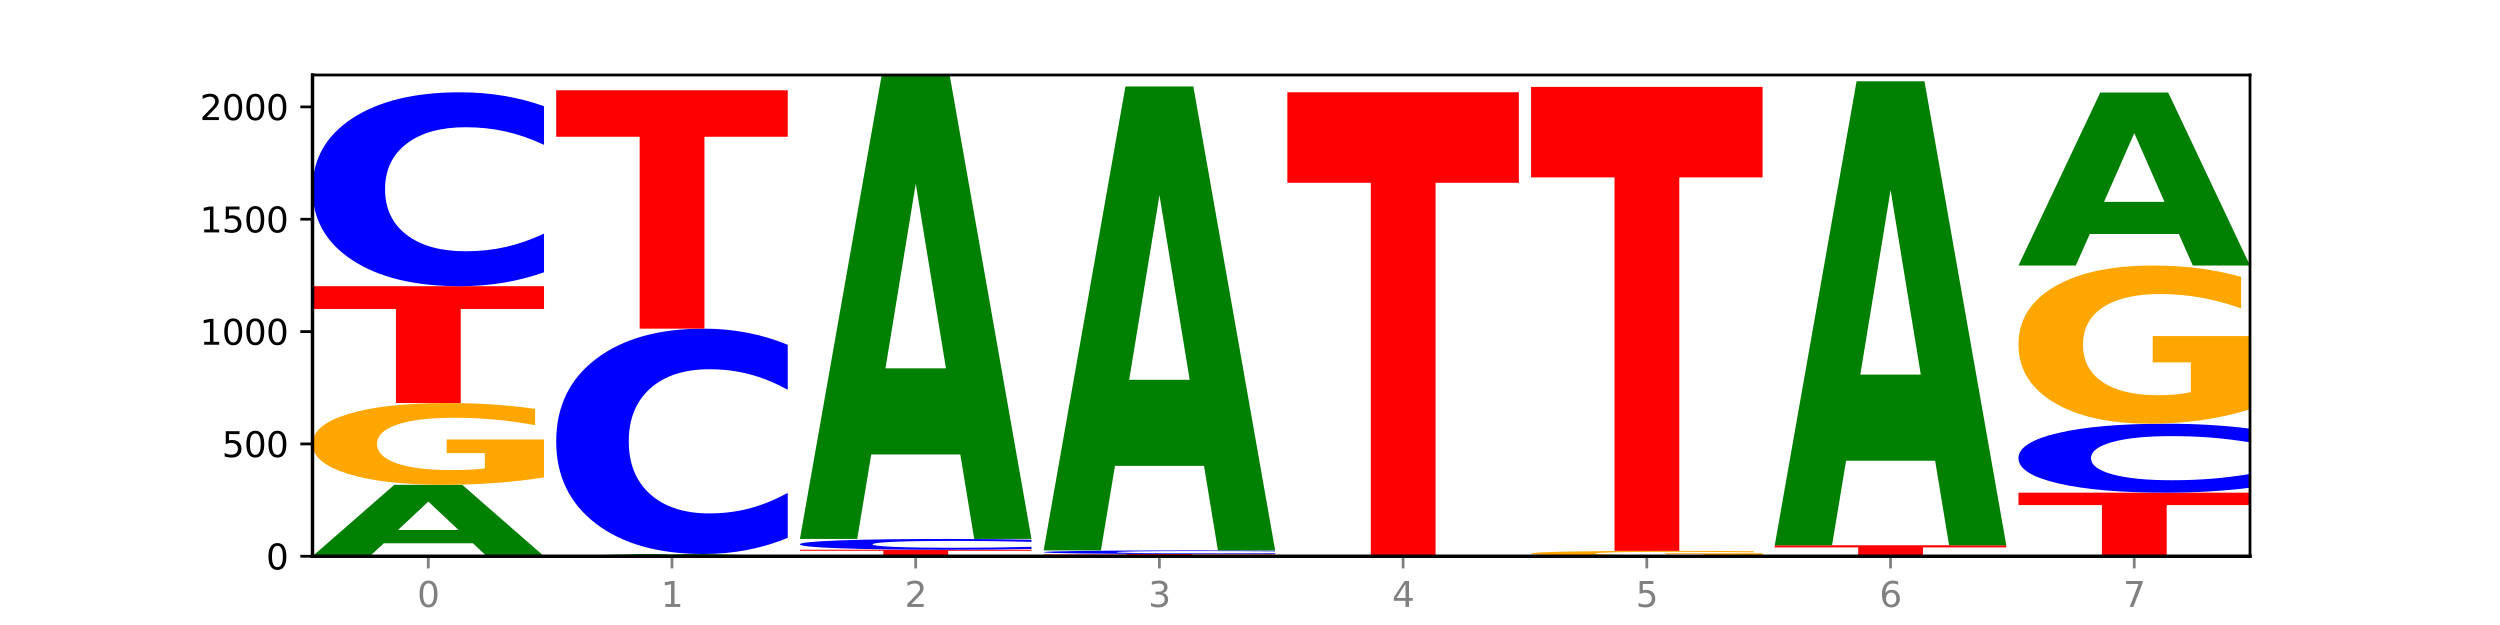 <?xml version="1.0" encoding="utf-8" standalone="no"?>
<!DOCTYPE svg PUBLIC "-//W3C//DTD SVG 1.1//EN"
  "http://www.w3.org/Graphics/SVG/1.1/DTD/svg11.dtd">
<svg xmlns:xlink="http://www.w3.org/1999/xlink" width="720pt" height="180pt" viewBox="0 0 720 180" xmlns="http://www.w3.org/2000/svg" version="1.1">
 <defs>
  <style type="text/css">*{stroke-linejoin: round; stroke-linecap: butt}</style>
 </defs>
 <g id="figure_1">
  <g id="patch_1">
   <path d="M 0 180 
L 720 180 
L 720 0 
L 0 0 
z
" style="fill: #ffffff"/>
  </g>
  <g id="axes_1">
   <g id="patch_2">
    <path d="M 90 160.2 
L 648 160.2 
L 648 21.6 
L 90 21.6 
z
" style="fill: #ffffff"/>
   </g>
   <g id="line2d_1">
    <path d="M 90 160.2 
L 648 160.2 
" clip-path="url(#pc17f9c22b1)" style="fill: none; stroke: #000000; stroke-width: 0.5; stroke-linecap: square"/>
   </g>
   <g id="patch_3">
    <path d="M 136.189 156.452 
L 110.545 156.452 
L 106.496 160.2 
L 90 160.2 
L 113.558 139.624 
L 133.121 139.624 
L 156.679 160.2 
L 140.197 160.2 
L 136.189 156.452 
z
M 114.635 152.633 
L 132.058 152.633 
L 123.36 144.448 
L 114.635 152.633 
z
" clip-path="url(#pc17f9c22b1)" style="fill: #008000"/>
   </g>
   <g id="patch_4">
    <path d="M 156.679 137.493 
Q 149.955 138.558 142.722 139.093 
Q 135.489 139.624 127.778 139.624 
Q 110.353 139.624 100.177 136.451 
Q 90 133.279 90 127.854 
Q 90 122.366 100.356 119.218 
Q 110.727 116.071 128.764 116.071 
Q 135.713 116.071 142.079 116.499 
Q 148.46 116.922 154.109 117.759 
L 154.109 122.454 
Q 148.281 121.379 142.513 120.848 
Q 136.744 120.313 130.946 120.313 
Q 120.216 120.313 114.403 122.269 
Q 108.59 124.22 108.59 127.854 
Q 108.59 131.455 114.194 133.42 
Q 119.798 135.381 130.109 135.381 
Q 132.919 135.381 135.325 135.269 
Q 137.731 135.152 139.643 134.909 
L 139.643 130.501 
L 128.66 130.501 
L 128.66 126.575 
L 156.679 126.575 
L 156.679 137.493 
z
" clip-path="url(#pc17f9c22b1)" style="fill: #ffa600"/>
   </g>
   <g id="patch_5">
    <path d="M 90 82.424 
L 156.679 82.424 
L 156.679 88.986 
L 132.69 88.986 
L 132.69 116.071 
L 114.036 116.071 
L 114.036 88.986 
L 90 88.986 
L 90 82.424 
z
" clip-path="url(#pc17f9c22b1)" style="fill: #ff0000"/>
   </g>
   <g id="patch_6">
    <path d="M 156.679 78.421 
Q 151.102 80.405 145.07 81.408 
Q 139.039 82.424 132.47 82.424 
Q 112.882 82.424 101.441 74.903 
Q 90 67.382 90 54.52 
Q 90 41.613 101.441 34.103 
Q 112.882 26.582 132.47 26.582 
Q 139.039 26.582 145.07 27.597 
Q 151.102 28.601 156.679 30.585 
L 156.679 41.716 
Q 151.051 39.086 145.591 37.864 
Q 140.131 36.641 134.1 36.641 
Q 123.281 36.641 117.082 41.405 
Q 110.899 46.157 110.899 54.52 
Q 110.899 62.849 117.082 67.613 
Q 123.281 72.365 134.1 72.365 
Q 140.131 72.365 145.591 71.142 
Q 151.051 69.908 156.679 67.278 
L 156.679 78.421 
z
" clip-path="url(#pc17f9c22b1)" style="fill: #0000ff"/>
   </g>
   <g id="patch_7">
    <path d="M 206.377 160.082 
L 180.734 160.082 
L 176.685 160.2 
L 160.189 160.2 
L 183.747 159.553 
L 203.31 159.553 
L 226.868 160.2 
L 210.386 160.2 
L 206.377 160.082 
z
M 184.824 159.962 
L 202.247 159.962 
L 193.549 159.705 
L 184.824 159.962 
z
" clip-path="url(#pc17f9c22b1)" style="fill: #008000"/>
   </g>
   <g id="patch_8">
    <path d="M 226.868 154.901 
Q 221.29 157.207 215.259 158.373 
Q 209.228 159.553 202.659 159.553 
Q 183.07 159.553 171.629 150.812 
Q 160.189 142.071 160.189 127.123 
Q 160.189 112.121 171.629 103.394 
Q 183.07 94.653 202.659 94.653 
Q 209.228 94.653 215.259 95.833 
Q 221.29 96.999 226.868 99.305 
L 226.868 112.242 
Q 221.24 109.185 215.78 107.764 
Q 210.32 106.343 204.289 106.343 
Q 193.47 106.343 187.27 111.88 
Q 181.088 117.403 181.088 127.123 
Q 181.088 136.802 187.27 142.339 
Q 193.47 147.863 204.289 147.863 
Q 210.32 147.863 215.78 146.442 
Q 221.24 145.007 226.868 141.95 
L 226.868 154.901 
z
" clip-path="url(#pc17f9c22b1)" style="fill: #0000ff"/>
   </g>
   <g id="patch_9">
    <path d="M 160.189 26 
L 226.868 26 
L 226.868 39.389 
L 202.879 39.389 
L 202.879 94.653 
L 184.224 94.653 
L 184.224 39.389 
L 160.189 39.389 
L 160.189 26 
z
" clip-path="url(#pc17f9c22b1)" style="fill: #ff0000"/>
   </g>
   <g id="patch_10">
    <path d="M 297.057 160.171 
Q 290.332 160.185 283.099 160.193 
Q 275.866 160.2 268.155 160.2 
Q 250.731 160.2 240.554 160.156 
Q 230.377 160.113 230.377 160.038 
Q 230.377 159.963 240.733 159.92 
Q 251.104 159.876 269.142 159.876 
Q 276.09 159.876 282.457 159.882 
Q 288.838 159.888 294.486 159.9 
L 294.486 159.964 
Q 288.658 159.949 282.89 159.942 
Q 277.122 159.935 271.323 159.935 
Q 260.594 159.935 254.781 159.962 
Q 248.967 159.988 248.967 160.038 
Q 248.967 160.088 254.571 160.115 
Q 260.175 160.142 270.487 160.142 
Q 273.296 160.142 275.702 160.14 
Q 278.108 160.139 280.021 160.135 
L 280.021 160.075 
L 269.037 160.075 
L 269.037 160.021 
L 297.057 160.021 
L 297.057 160.171 
z
" clip-path="url(#pc17f9c22b1)" style="fill: #ffa600"/>
   </g>
   <g id="patch_11">
    <path d="M 230.377 158.324 
L 297.057 158.324 
L 297.057 158.626 
L 273.068 158.626 
L 273.068 159.876 
L 254.413 159.876 
L 254.413 158.626 
L 230.377 158.626 
L 230.377 158.324 
z
" clip-path="url(#pc17f9c22b1)" style="fill: #ff0000"/>
   </g>
   <g id="patch_12">
    <path d="M 297.057 158.101 
Q 291.479 158.211 285.448 158.267 
Q 279.417 158.324 272.848 158.324 
Q 253.259 158.324 241.818 157.905 
Q 230.377 157.487 230.377 156.772 
Q 230.377 156.054 241.818 155.636 
Q 253.259 155.218 272.848 155.218 
Q 279.417 155.218 285.448 155.274 
Q 291.479 155.33 297.057 155.44 
L 297.057 156.059 
Q 291.429 155.913 285.969 155.845 
Q 280.509 155.777 274.477 155.777 
Q 263.658 155.777 257.459 156.042 
Q 251.277 156.306 251.277 156.772 
Q 251.277 157.235 257.459 157.5 
Q 263.658 157.764 274.477 157.764 
Q 280.509 157.764 285.969 157.696 
Q 291.429 157.627 297.057 157.481 
L 297.057 158.101 
z
" clip-path="url(#pc17f9c22b1)" style="fill: #0000ff"/>
   </g>
   <g id="patch_13">
    <path d="M 276.566 130.877 
L 250.922 130.877 
L 246.873 155.218 
L 230.377 155.218 
L 253.935 21.6 
L 273.499 21.6 
L 297.057 155.218 
L 280.574 155.218 
L 276.566 130.877 
z
M 255.012 106.078 
L 272.435 106.078 
L 263.737 52.928 
L 255.012 106.078 
z
" clip-path="url(#pc17f9c22b1)" style="fill: #008000"/>
   </g>
   <g id="patch_14">
    <path d="M 300.566 159.553 
L 367.245 159.553 
L 367.245 159.679 
L 343.256 159.679 
L 343.256 160.2 
L 324.602 160.2 
L 324.602 159.679 
L 300.566 159.679 
L 300.566 159.553 
z
" clip-path="url(#pc17f9c22b1)" style="fill: #ff0000"/>
   </g>
   <g id="patch_15">
    <path d="M 367.245 159.479 
Q 361.668 159.516 355.636 159.534 
Q 349.605 159.553 343.036 159.553 
Q 323.448 159.553 312.007 159.414 
Q 300.566 159.274 300.566 159.036 
Q 300.566 158.796 312.007 158.657 
Q 323.448 158.518 343.036 158.518 
Q 349.605 158.518 355.636 158.536 
Q 361.668 158.555 367.245 158.592 
L 367.245 158.798 
Q 361.617 158.749 356.157 158.727 
Q 350.697 158.704 344.666 158.704 
Q 333.847 158.704 327.648 158.792 
Q 321.465 158.881 321.465 159.036 
Q 321.465 159.19 327.648 159.278 
Q 333.847 159.366 344.666 159.366 
Q 350.697 159.366 356.157 159.344 
Q 361.617 159.321 367.245 159.272 
L 367.245 159.479 
z
" clip-path="url(#pc17f9c22b1)" style="fill: #0000ff"/>
   </g>
   <g id="patch_16">
    <path d="M 346.755 134.177 
L 321.111 134.177 
L 317.062 158.518 
L 300.566 158.518 
L 324.124 24.9 
L 343.687 24.9 
L 367.245 158.518 
L 350.763 158.518 
L 346.755 134.177 
z
M 325.201 109.378 
L 342.624 109.378 
L 333.926 56.228 
L 325.201 109.378 
z
" clip-path="url(#pc17f9c22b1)" style="fill: #008000"/>
   </g>
   <g id="patch_17">
    <path d="M 370.755 26.582 
L 437.434 26.582 
L 437.434 52.642 
L 413.445 52.642 
L 413.445 160.2 
L 394.79 160.2 
L 394.79 52.642 
L 370.755 52.642 
L 370.755 26.582 
z
" clip-path="url(#pc17f9c22b1)" style="fill: #ff0000"/>
   </g>
   <g id="patch_18">
    <path d="M 507.623 160.059 
Q 500.898 160.13 493.665 160.165 
Q 486.432 160.2 478.721 160.2 
Q 461.297 160.2 451.12 159.991 
Q 440.943 159.782 440.943 159.424 
Q 440.943 159.062 451.299 158.855 
Q 461.67 158.647 479.708 158.647 
Q 486.656 158.647 493.023 158.675 
Q 499.404 158.703 505.052 158.758 
L 505.052 159.068 
Q 499.224 158.997 493.456 158.962 
Q 487.688 158.927 481.889 158.927 
Q 471.16 158.927 465.347 159.056 
Q 459.533 159.184 459.533 159.424 
Q 459.533 159.661 465.137 159.791 
Q 470.741 159.92 481.053 159.92 
Q 483.862 159.92 486.268 159.913 
Q 488.674 159.905 490.587 159.889 
L 490.587 159.599 
L 479.603 159.599 
L 479.603 159.34 
L 507.623 159.34 
L 507.623 160.059 
z
" clip-path="url(#pc17f9c22b1)" style="fill: #ffa600"/>
   </g>
   <g id="patch_19">
    <path d="M 440.943 25.029 
L 507.623 25.029 
L 507.623 51.089 
L 483.634 51.089 
L 483.634 158.647 
L 464.979 158.647 
L 464.979 51.089 
L 440.943 51.089 
L 440.943 25.029 
z
" clip-path="url(#pc17f9c22b1)" style="fill: #ff0000"/>
   </g>
   <g id="patch_20">
    <path d="M 511.132 157.029 
L 577.811 157.029 
L 577.811 157.648 
L 553.822 157.648 
L 553.822 160.2 
L 535.168 160.2 
L 535.168 157.648 
L 511.132 157.648 
L 511.132 157.029 
z
" clip-path="url(#pc17f9c22b1)" style="fill: #ff0000"/>
   </g>
   <g id="patch_21">
    <path d="M 557.321 132.688 
L 531.677 132.688 
L 527.628 157.029 
L 511.132 157.029 
L 534.69 23.412 
L 554.253 23.412 
L 577.811 157.029 
L 561.329 157.029 
L 557.321 132.688 
z
M 535.767 107.889 
L 553.19 107.889 
L 544.492 54.74 
L 535.767 107.889 
z
" clip-path="url(#pc17f9c22b1)" style="fill: #008000"/>
   </g>
   <g id="patch_22">
    <path d="M 581.321 141.888 
L 648 141.888 
L 648 145.46 
L 624.011 145.46 
L 624.011 160.2 
L 605.356 160.2 
L 605.356 145.46 
L 581.321 145.46 
L 581.321 141.888 
z
" clip-path="url(#pc17f9c22b1)" style="fill: #ff0000"/>
   </g>
   <g id="patch_23">
    <path d="M 648 140.464 
Q 642.422 141.17 636.391 141.527 
Q 630.36 141.888 623.791 141.888 
Q 604.202 141.888 592.762 139.213 
Q 581.321 136.537 581.321 131.962 
Q 581.321 127.37 592.762 124.699 
Q 604.202 122.024 623.791 122.024 
Q 630.36 122.024 636.391 122.385 
Q 642.422 122.742 648 123.447 
L 648 127.407 
Q 642.372 126.472 636.912 126.037 
Q 631.452 125.602 625.421 125.602 
Q 614.602 125.602 608.402 127.296 
Q 602.22 128.987 602.22 131.962 
Q 602.22 134.925 608.402 136.619 
Q 614.602 138.31 625.421 138.31 
Q 631.452 138.31 636.912 137.875 
Q 642.372 137.436 648 136.5 
L 648 140.464 
z
" clip-path="url(#pc17f9c22b1)" style="fill: #0000ff"/>
   </g>
   <g id="patch_24">
    <path d="M 648 117.902 
Q 641.275 119.963 634.042 120.998 
Q 626.81 122.024 619.099 122.024 
Q 601.674 122.024 591.497 115.888 
Q 581.321 109.753 581.321 99.261 
Q 581.321 88.647 591.677 82.559 
Q 602.048 76.471 620.085 76.471 
Q 627.034 76.471 633.4 77.299 
Q 639.781 78.117 645.43 79.736 
L 645.43 88.816 
Q 639.602 86.737 633.833 85.711 
Q 628.065 84.676 622.267 84.676 
Q 611.537 84.676 605.724 88.459 
Q 599.911 92.232 599.911 99.261 
Q 599.911 106.224 605.515 110.026 
Q 611.119 113.818 621.43 113.818 
Q 624.239 113.818 626.645 113.602 
Q 629.051 113.376 630.964 112.905 
L 630.964 104.38 
L 619.98 104.38 
L 619.98 96.786 
L 648 96.786 
L 648 117.902 
z
" clip-path="url(#pc17f9c22b1)" style="fill: #ffa600"/>
   </g>
   <g id="patch_25">
    <path d="M 627.51 67.394 
L 601.866 67.394 
L 597.817 76.471 
L 581.321 76.471 
L 604.879 26.647 
L 624.442 26.647 
L 648 76.471 
L 631.518 76.471 
L 627.51 67.394 
z
M 605.956 58.147 
L 623.379 58.147 
L 614.681 38.329 
L 605.956 58.147 
z
" clip-path="url(#pc17f9c22b1)" style="fill: #008000"/>
   </g>
   <g id="matplotlib.axis_1">
    <g id="xtick_1">
     <g id="line2d_2">
      <defs>
       <path id="mba0af0b7dc" d="M 0 0 
L 0 3.5 
" style="stroke: #808080; stroke-width: 0.8"/>
      </defs>
      <g>
       <use xlink:href="#mba0af0b7dc" x="123.34" y="160.2" style="fill: #808080; stroke: #808080; stroke-width: 0.8"/>
      </g>
     </g>
     <g id="text_1">
      <!-- 0 -->
      <g style="fill: #808080" transform="translate(120.158 174.798) scale(0.1 -0.1)">
       <defs>
        <path id="DejaVuSans-30" d="M 2034 4250 
Q 1547 4250 1301 3770 
Q 1056 3291 1056 2328 
Q 1056 1369 1301 889 
Q 1547 409 2034 409 
Q 2525 409 2770 889 
Q 3016 1369 3016 2328 
Q 3016 3291 2770 3770 
Q 2525 4250 2034 4250 
z
M 2034 4750 
Q 2819 4750 3233 4129 
Q 3647 3509 3647 2328 
Q 3647 1150 3233 529 
Q 2819 -91 2034 -91 
Q 1250 -91 836 529 
Q 422 1150 422 2328 
Q 422 3509 836 4129 
Q 1250 4750 2034 4750 
z
" transform="scale(0.016)"/>
       </defs>
       <use xlink:href="#DejaVuSans-30"/>
      </g>
     </g>
    </g>
    <g id="xtick_2">
     <g id="line2d_3">
      <g>
       <use xlink:href="#mba0af0b7dc" x="193.528" y="160.2" style="fill: #808080; stroke: #808080; stroke-width: 0.8"/>
      </g>
     </g>
     <g id="text_2">
      <!-- 1 -->
      <g style="fill: #808080" transform="translate(190.347 174.798) scale(0.1 -0.1)">
       <defs>
        <path id="DejaVuSans-31" d="M 794 531 
L 1825 531 
L 1825 4091 
L 703 3866 
L 703 4441 
L 1819 4666 
L 2450 4666 
L 2450 531 
L 3481 531 
L 3481 0 
L 794 0 
L 794 531 
z
" transform="scale(0.016)"/>
       </defs>
       <use xlink:href="#DejaVuSans-31"/>
      </g>
     </g>
    </g>
    <g id="xtick_3">
     <g id="line2d_4">
      <g>
       <use xlink:href="#mba0af0b7dc" x="263.717" y="160.2" style="fill: #808080; stroke: #808080; stroke-width: 0.8"/>
      </g>
     </g>
     <g id="text_3">
      <!-- 2 -->
      <g style="fill: #808080" transform="translate(260.536 174.798) scale(0.1 -0.1)">
       <defs>
        <path id="DejaVuSans-32" d="M 1228 531 
L 3431 531 
L 3431 0 
L 469 0 
L 469 531 
Q 828 903 1448 1529 
Q 2069 2156 2228 2338 
Q 2531 2678 2651 2914 
Q 2772 3150 2772 3378 
Q 2772 3750 2511 3984 
Q 2250 4219 1831 4219 
Q 1534 4219 1204 4116 
Q 875 4013 500 3803 
L 500 4441 
Q 881 4594 1212 4672 
Q 1544 4750 1819 4750 
Q 2544 4750 2975 4387 
Q 3406 4025 3406 3419 
Q 3406 3131 3298 2873 
Q 3191 2616 2906 2266 
Q 2828 2175 2409 1742 
Q 1991 1309 1228 531 
z
" transform="scale(0.016)"/>
       </defs>
       <use xlink:href="#DejaVuSans-32"/>
      </g>
     </g>
    </g>
    <g id="xtick_4">
     <g id="line2d_5">
      <g>
       <use xlink:href="#mba0af0b7dc" x="333.906" y="160.2" style="fill: #808080; stroke: #808080; stroke-width: 0.8"/>
      </g>
     </g>
     <g id="text_4">
      <!-- 3 -->
      <g style="fill: #808080" transform="translate(330.724 174.798) scale(0.1 -0.1)">
       <defs>
        <path id="DejaVuSans-33" d="M 2597 2516 
Q 3050 2419 3304 2112 
Q 3559 1806 3559 1356 
Q 3559 666 3084 287 
Q 2609 -91 1734 -91 
Q 1441 -91 1130 -33 
Q 819 25 488 141 
L 488 750 
Q 750 597 1062 519 
Q 1375 441 1716 441 
Q 2309 441 2620 675 
Q 2931 909 2931 1356 
Q 2931 1769 2642 2001 
Q 2353 2234 1838 2234 
L 1294 2234 
L 1294 2753 
L 1863 2753 
Q 2328 2753 2575 2939 
Q 2822 3125 2822 3475 
Q 2822 3834 2567 4026 
Q 2313 4219 1838 4219 
Q 1578 4219 1281 4162 
Q 984 4106 628 3988 
L 628 4550 
Q 988 4650 1302 4700 
Q 1616 4750 1894 4750 
Q 2613 4750 3031 4423 
Q 3450 4097 3450 3541 
Q 3450 3153 3228 2886 
Q 3006 2619 2597 2516 
z
" transform="scale(0.016)"/>
       </defs>
       <use xlink:href="#DejaVuSans-33"/>
      </g>
     </g>
    </g>
    <g id="xtick_5">
     <g id="line2d_6">
      <g>
       <use xlink:href="#mba0af0b7dc" x="404.094" y="160.2" style="fill: #808080; stroke: #808080; stroke-width: 0.8"/>
      </g>
     </g>
     <g id="text_5">
      <!-- 4 -->
      <g style="fill: #808080" transform="translate(400.913 174.798) scale(0.1 -0.1)">
       <defs>
        <path id="DejaVuSans-34" d="M 2419 4116 
L 825 1625 
L 2419 1625 
L 2419 4116 
z
M 2253 4666 
L 3047 4666 
L 3047 1625 
L 3713 1625 
L 3713 1100 
L 3047 1100 
L 3047 0 
L 2419 0 
L 2419 1100 
L 313 1100 
L 313 1709 
L 2253 4666 
z
" transform="scale(0.016)"/>
       </defs>
       <use xlink:href="#DejaVuSans-34"/>
      </g>
     </g>
    </g>
    <g id="xtick_6">
     <g id="line2d_7">
      <g>
       <use xlink:href="#mba0af0b7dc" x="474.283" y="160.2" style="fill: #808080; stroke: #808080; stroke-width: 0.8"/>
      </g>
     </g>
     <g id="text_6">
      <!-- 5 -->
      <g style="fill: #808080" transform="translate(471.102 174.798) scale(0.1 -0.1)">
       <defs>
        <path id="DejaVuSans-35" d="M 691 4666 
L 3169 4666 
L 3169 4134 
L 1269 4134 
L 1269 2991 
Q 1406 3038 1543 3061 
Q 1681 3084 1819 3084 
Q 2600 3084 3056 2656 
Q 3513 2228 3513 1497 
Q 3513 744 3044 326 
Q 2575 -91 1722 -91 
Q 1428 -91 1123 -41 
Q 819 9 494 109 
L 494 744 
Q 775 591 1075 516 
Q 1375 441 1709 441 
Q 2250 441 2565 725 
Q 2881 1009 2881 1497 
Q 2881 1984 2565 2268 
Q 2250 2553 1709 2553 
Q 1456 2553 1204 2497 
Q 953 2441 691 2322 
L 691 4666 
z
" transform="scale(0.016)"/>
       </defs>
       <use xlink:href="#DejaVuSans-35"/>
      </g>
     </g>
    </g>
    <g id="xtick_7">
     <g id="line2d_8">
      <g>
       <use xlink:href="#mba0af0b7dc" x="544.472" y="160.2" style="fill: #808080; stroke: #808080; stroke-width: 0.8"/>
      </g>
     </g>
     <g id="text_7">
      <!-- 6 -->
      <g style="fill: #808080" transform="translate(541.29 174.798) scale(0.1 -0.1)">
       <defs>
        <path id="DejaVuSans-36" d="M 2113 2584 
Q 1688 2584 1439 2293 
Q 1191 2003 1191 1497 
Q 1191 994 1439 701 
Q 1688 409 2113 409 
Q 2538 409 2786 701 
Q 3034 994 3034 1497 
Q 3034 2003 2786 2293 
Q 2538 2584 2113 2584 
z
M 3366 4563 
L 3366 3988 
Q 3128 4100 2886 4159 
Q 2644 4219 2406 4219 
Q 1781 4219 1451 3797 
Q 1122 3375 1075 2522 
Q 1259 2794 1537 2939 
Q 1816 3084 2150 3084 
Q 2853 3084 3261 2657 
Q 3669 2231 3669 1497 
Q 3669 778 3244 343 
Q 2819 -91 2113 -91 
Q 1303 -91 875 529 
Q 447 1150 447 2328 
Q 447 3434 972 4092 
Q 1497 4750 2381 4750 
Q 2619 4750 2861 4703 
Q 3103 4656 3366 4563 
z
" transform="scale(0.016)"/>
       </defs>
       <use xlink:href="#DejaVuSans-36"/>
      </g>
     </g>
    </g>
    <g id="xtick_8">
     <g id="line2d_9">
      <g>
       <use xlink:href="#mba0af0b7dc" x="614.66" y="160.2" style="fill: #808080; stroke: #808080; stroke-width: 0.8"/>
      </g>
     </g>
     <g id="text_8">
      <!-- 7 -->
      <g style="fill: #808080" transform="translate(611.479 174.798) scale(0.1 -0.1)">
       <defs>
        <path id="DejaVuSans-37" d="M 525 4666 
L 3525 4666 
L 3525 4397 
L 1831 0 
L 1172 0 
L 2766 4134 
L 525 4134 
L 525 4666 
z
" transform="scale(0.016)"/>
       </defs>
       <use xlink:href="#DejaVuSans-37"/>
      </g>
     </g>
    </g>
   </g>
   <g id="matplotlib.axis_2">
    <g id="ytick_1">
     <g id="line2d_10">
      <defs>
       <path id="m7e97fed143" d="M 0 0 
L -3.5 0 
" style="stroke: #000000; stroke-width: 0.8"/>
      </defs>
      <g>
       <use xlink:href="#m7e97fed143" x="90" y="160.2" style="stroke: #000000; stroke-width: 0.8"/>
      </g>
     </g>
     <g id="text_9">
      <!-- 0 -->
      <g transform="translate(76.638 163.999) scale(0.1 -0.1)">
       <use xlink:href="#DejaVuSans-30"/>
      </g>
     </g>
    </g>
    <g id="ytick_2">
     <g id="line2d_11">
      <g>
       <use xlink:href="#m7e97fed143" x="90" y="127.847" style="stroke: #000000; stroke-width: 0.8"/>
      </g>
     </g>
     <g id="text_10">
      <!-- 500 -->
      <g transform="translate(63.913 131.646) scale(0.1 -0.1)">
       <use xlink:href="#DejaVuSans-35"/>
       <use xlink:href="#DejaVuSans-30" x="63.623"/>
       <use xlink:href="#DejaVuSans-30" x="127.246"/>
      </g>
     </g>
    </g>
    <g id="ytick_3">
     <g id="line2d_12">
      <g>
       <use xlink:href="#m7e97fed143" x="90" y="95.494" style="stroke: #000000; stroke-width: 0.8"/>
      </g>
     </g>
     <g id="text_11">
      <!-- 1000 -->
      <g transform="translate(57.55 99.293) scale(0.1 -0.1)">
       <use xlink:href="#DejaVuSans-31"/>
       <use xlink:href="#DejaVuSans-30" x="63.623"/>
       <use xlink:href="#DejaVuSans-30" x="127.246"/>
       <use xlink:href="#DejaVuSans-30" x="190.869"/>
      </g>
     </g>
    </g>
    <g id="ytick_4">
     <g id="line2d_13">
      <g>
       <use xlink:href="#m7e97fed143" x="90" y="63.141" style="stroke: #000000; stroke-width: 0.8"/>
      </g>
     </g>
     <g id="text_12">
      <!-- 1500 -->
      <g transform="translate(57.55 66.94) scale(0.1 -0.1)">
       <use xlink:href="#DejaVuSans-31"/>
       <use xlink:href="#DejaVuSans-35" x="63.623"/>
       <use xlink:href="#DejaVuSans-30" x="127.246"/>
       <use xlink:href="#DejaVuSans-30" x="190.869"/>
      </g>
     </g>
    </g>
    <g id="ytick_5">
     <g id="line2d_14">
      <g>
       <use xlink:href="#m7e97fed143" x="90" y="30.788" style="stroke: #000000; stroke-width: 0.8"/>
      </g>
     </g>
     <g id="text_13">
      <!-- 2000 -->
      <g transform="translate(57.55 34.587) scale(0.1 -0.1)">
       <use xlink:href="#DejaVuSans-32"/>
       <use xlink:href="#DejaVuSans-30" x="63.623"/>
       <use xlink:href="#DejaVuSans-30" x="127.246"/>
       <use xlink:href="#DejaVuSans-30" x="190.869"/>
      </g>
     </g>
    </g>
   </g>
   <g id="patch_26">
    <path d="M 90 160.2 
L 90 21.6 
" style="fill: none; stroke: #000000; stroke-linejoin: miter; stroke-linecap: square"/>
   </g>
   <g id="patch_27">
    <path d="M 648 160.2 
L 648 21.6 
" style="fill: none; stroke: #000000; stroke-width: 0.8; stroke-linejoin: miter; stroke-linecap: square"/>
   </g>
   <g id="patch_28">
    <path d="M 90 160.2 
L 648 160.2 
" style="fill: none; stroke: #000000; stroke-linejoin: miter; stroke-linecap: square"/>
   </g>
   <g id="patch_29">
    <path d="M 90 21.6 
L 648 21.6 
" style="fill: none; stroke: #000000; stroke-width: 0.8; stroke-linejoin: miter; stroke-linecap: square"/>
   </g>
  </g>
 </g>
 <defs>
  <clipPath id="pc17f9c22b1">
   <rect x="90" y="21.6" width="558" height="138.6"/>
  </clipPath>
 </defs>
</svg>
